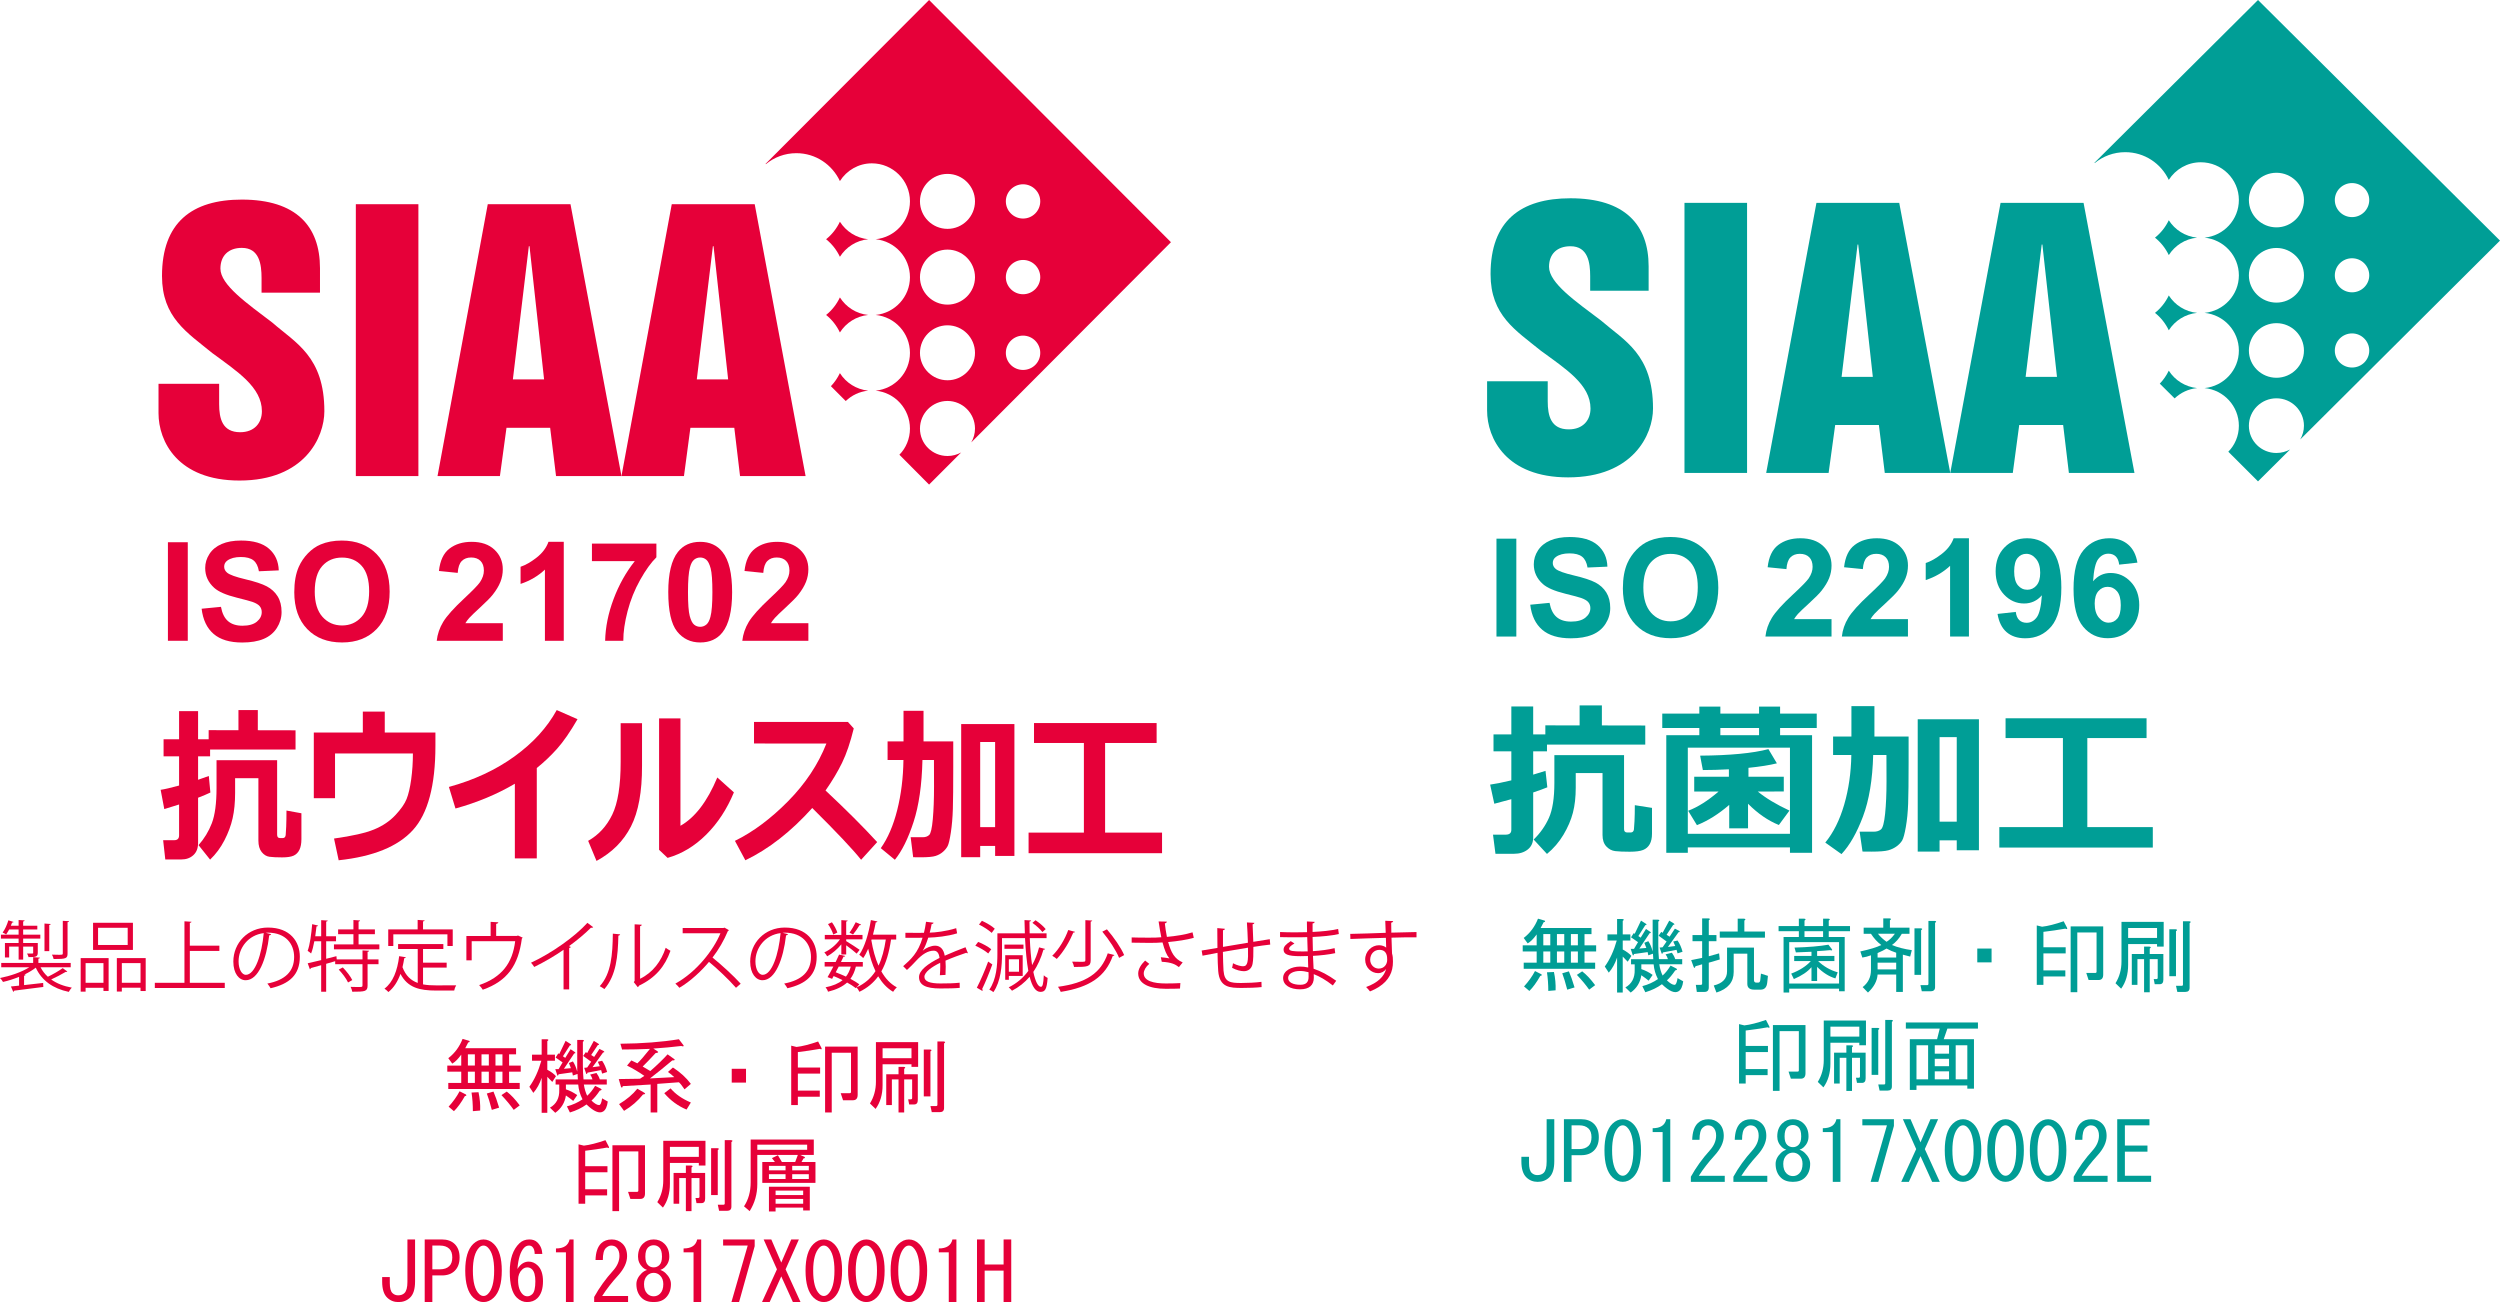 <?xml version="1.0" encoding="UTF-8"?>
<svg xmlns="http://www.w3.org/2000/svg" width="288" height="150" viewBox="0 0 288 150">
  <g id="a" data-name="レイヤー 1"/>
  <g id="b" data-name="レイヤー 2">
    <g id="c" data-name="レイヤー 2">
      <g>
        <g>
          <g>
            <g>
              <path d="M172.393,73.331v-11.277h2.288v11.277h-2.288Z" style="fill: #009e96;"/>
              <path d="M176.282,69.663l2.226-.215c.135,.743,.407,1.29,.816,1.638s.962,.523,1.659,.523c.736,0,1.291-.155,1.665-.465,.375-.31,.561-.673,.561-1.089,0-.266-.079-.494-.236-.681s-.432-.35-.824-.489c-.267-.092-.878-.256-1.832-.492-1.227-.303-2.088-.674-2.582-1.115-.695-.62-1.043-1.377-1.043-2.269,0-.575,.163-1.111,.49-1.611,.328-.501,.799-.881,1.415-1.143,.616-.261,1.359-.391,2.231-.391,1.422,0,2.492,.31,3.212,.93,.719,.62,1.096,1.449,1.132,2.485l-2.288,.1c-.098-.58-.308-.996-.63-1.25-.323-.254-.805-.38-1.449-.38-.665,0-1.186,.135-1.562,.407-.242,.175-.364,.409-.364,.7,0,.267,.114,.495,.34,.684,.289,.241,.989,.492,2.104,.754,1.113,.261,1.936,.532,2.47,.811,.533,.279,.95,.662,1.252,1.147,.302,.484,.453,1.083,.453,1.796,0,.646-.181,1.252-.542,1.815-.36,.565-.871,.983-1.53,1.258-.66,.274-1.482,.412-2.466,.412-1.433,0-2.533-.33-3.301-.99-.768-.658-1.227-1.618-1.377-2.88Z" style="fill: #009e96;"/>
              <path d="M186.957,67.762c0-1.15,.173-2.113,.518-2.892,.257-.575,.61-1.09,1.055-1.547s.934-.795,1.464-1.015c.706-.297,1.521-.446,2.444-.446,1.67,0,3.005,.514,4.007,1.546,1.003,1.031,1.504,2.464,1.504,4.3,0,1.82-.497,3.245-1.492,4.273-.994,1.029-2.325,1.542-3.989,1.542-1.686,0-3.025-.511-4.021-1.535-.994-1.023-1.492-2.432-1.492-4.226Zm2.357-.078c0,1.277,.297,2.245,.889,2.905,.592,.658,1.346,.988,2.257,.988s1.661-.327,2.246-.981,.877-1.634,.877-2.943c0-1.292-.284-2.256-.853-2.892-.57-.636-1.326-.954-2.269-.954s-1.703,.322-2.281,.965c-.576,.644-.866,1.615-.866,2.912Z" style="fill: #009e96;"/>
              <path d="M210.992,71.324v2.007h-7.615c.083-.759,.33-1.478,.742-2.157,.412-.679,1.227-1.581,2.443-2.704,.98-.908,1.579-1.524,1.802-1.846,.298-.447,.448-.887,.448-1.323,0-.482-.13-.853-.391-1.113s-.62-.388-1.078-.388c-.453,0-.814,.135-1.082,.407-.267,.272-.422,.724-.464,1.354l-2.164-.215c.129-1.19,.534-2.043,1.215-2.561,.68-.518,1.53-.778,2.55-.778,1.118,0,1.997,.3,2.637,.901,.638,.599,.958,1.346,.958,2.239,0,.507-.092,.991-.275,1.45s-.474,.939-.869,1.442c-.263,.334-.737,.812-1.422,1.439-.686,.625-1.121,1.041-1.304,1.245-.183,.206-.33,.405-.444,.601h4.314Z" style="fill: #009e96;"/>
              <path d="M219.796,71.324v2.007h-7.615c.083-.759,.33-1.478,.742-2.157,.412-.679,1.227-1.581,2.443-2.704,.98-.908,1.579-1.524,1.802-1.846,.298-.447,.448-.887,.448-1.323,0-.482-.13-.853-.391-1.113s-.62-.388-1.078-.388c-.453,0-.814,.135-1.082,.407-.267,.272-.422,.724-.464,1.354l-2.164-.215c.129-1.19,.534-2.043,1.215-2.561,.68-.518,1.53-.778,2.55-.778,1.118,0,1.997,.3,2.637,.901,.638,.599,.958,1.346,.958,2.239,0,.507-.092,.991-.275,1.45s-.474,.939-.869,1.442c-.263,.334-.737,.812-1.422,1.439-.686,.625-1.121,1.041-1.304,1.245-.183,.206-.33,.405-.444,.601h4.314Z" style="fill: #009e96;"/>
              <path d="M226.822,73.331h-2.172v-8.146c-.794,.738-1.729,1.285-2.806,1.638v-1.962c.566-.185,1.182-.534,1.848-1.05,.664-.516,1.121-1.116,1.368-1.804h1.762v11.324Z" style="fill: #009e96;"/>
              <path d="M230.116,70.723l2.103-.23c.051,.426,.186,.741,.402,.945,.216,.206,.502,.308,.857,.308,.449,0,.83-.204,1.145-.615,.314-.41,.514-1.261,.602-2.554-.547,.631-1.229,.946-2.048,.946-.892,0-1.661-.342-2.308-1.026-.647-.686-.97-1.577-.97-2.673,0-1.145,.341-2.066,1.024-2.765,.683-.7,1.552-1.051,2.608-1.051,1.149,0,2.093,.443,2.83,1.328,.737,.884,1.106,2.34,1.106,4.365,0,2.061-.385,3.548-1.153,4.461-.768,.913-1.767,1.37-2.999,1.37-.887,0-1.603-.235-2.148-.704-.547-.47-.897-1.17-1.051-2.105Zm4.916-4.724c0-.697-.161-1.238-.484-1.622-.322-.385-.694-.577-1.117-.577-.402,0-.736,.158-1.001,.473-.266,.315-.398,.832-.398,1.551,0,.727,.143,1.263,.433,1.604,.288,.341,.649,.511,1.082,.511,.417,0,.769-.164,1.055-.492,.286-.327,.429-.81,.429-1.446Z" style="fill: #009e96;"/>
              <path d="M246.232,64.816l-2.103,.23c-.051-.431-.186-.748-.402-.954-.216-.204-.497-.308-.842-.308-.459,0-.846,.206-1.164,.615-.317,.411-.516,1.265-.599,2.562,.54-.636,1.213-.954,2.017-.954,.908,0,1.684,.343,2.331,1.03,.647,.688,.97,1.574,.97,2.662,0,1.153-.34,2.08-1.02,2.777-.68,.698-1.553,1.046-2.621,1.046-1.144,0-2.084-.442-2.821-1.327s-1.106-2.335-1.106-4.351c0-2.066,.383-3.556,1.151-4.469,.768-.913,1.765-1.37,2.992-1.37,.861,0,1.573,.24,2.137,.72,.565,.48,.924,1.175,1.078,2.089Zm-4.924,4.715c0,.703,.162,1.245,.487,1.627,.324,.383,.695,.574,1.113,.574,.402,0,.737-.156,1.004-.469,.268-.313,.402-.826,.402-1.538,0-.734-.143-1.271-.433-1.612-.288-.341-.649-.512-1.082-.512-.417,0-.771,.164-1.059,.489-.288,.326-.433,.807-.433,1.442Z" style="fill: #009e96;"/>
            </g>
            <g>
              <path d="M189.534,85.78h-11.321v.772h-1.59v2.685c.675-.194,1.149-.34,1.42-.433l.209,1.893c-.392,.164-.934,.361-1.629,.593v5.172c0,.603-.208,1.07-.625,1.398-.417,.33-.944,.495-1.581,.495h-2.14l-.283-2.204h1.467c.429,0,.644-.185,.644-.555v-3.532c-.777,.219-1.43,.395-1.96,.527l-.482-2.204c.537-.069,1.351-.231,2.443-.49v-3.344h-2.054v-1.949h2.054v-3.221h2.517v3.221h1.401v-1.045l3.948,.009v-2.308h2.565v2.308l4.998,.01v2.204Zm.775,10.277c0,.484-.087,.88-.26,1.191s-.428,.534-.762,.668c-.335,.135-.848,.203-1.543,.203-.719,0-1.276-.023-1.671-.071-.393-.047-.736-.228-1.027-.542s-.435-.75-.435-1.308v-7.141h-3.086v1.696c0,1.079-.109,2.039-.327,2.877s-.581,1.682-1.088,2.534c-.508,.85-1.142,1.586-1.898,2.209l-1.534-1.658c.758-.735,1.344-1.569,1.761-2.501,.417-.933,.625-2.278,.625-4.037v-3.184h8.027v8.525c0,.257,.124,.385,.37,.385h.387c.108,0,.193-.028,.256-.085,.063-.055,.104-.14,.124-.254,.019-.113,.041-.433,.066-.961,.026-.527,.038-1.142,.038-1.846l1.978,.311v2.986Z" style="fill: #009e96;"/>
              <path d="M206.203,97.62h-11.767v.622h-2.48v-13.544h3.806v-.83h-4.269v-1.658h4.269v-.81h2.423v.81h4.459v-.81h2.423v.81h4.222v1.658h-4.222v.83h3.683v13.544h-2.546v-.622Zm-11.767-1.563h11.767v-9.928h-11.767v9.928Zm4.771-3.335c-1.218,1.056-2.459,1.834-3.72,2.336l-1.013-1.658c1.111-.42,2.278-1.158,3.503-2.213h-2.803v-1.705h3.995v-.858c-1.041,.057-2.041,.085-3,.085l-.313-1.658c3.433-.025,6.055-.276,7.867-.753l.975,1.638c-.834,.208-1.924,.38-3.275,.518v1.028h4.07v1.695l-2.992,.01c.903,.747,2.117,1.478,3.645,2.194l-1.221,1.658c-1.244-.502-2.427-1.318-3.551-2.449v2.836h-2.167v-2.704Zm-1.023-8.024h4.459v-.83h-4.459v.83Z" style="fill: #009e96;"/>
              <path d="M215.791,86.976c-.075,2.844-.469,5.208-1.179,7.093-.71,1.884-1.535,3.325-2.475,4.324l-1.865-1.328c.934-1.137,1.66-2.592,2.177-4.367,.517-1.773,.792-3.681,.824-5.722h-2.101v-2.129h2.111v-3.504h2.65v3.504h3.938v2.996c0,2.166-.019,3.743-.053,4.728-.035,.986-.122,1.882-.265,2.689-.142,.807-.283,1.328-.425,1.564-.142,.235-.35,.457-.625,.663s-.599,.363-.971,.466c-.372,.103-1.022,.155-1.95,.155-.296,0-.637-.002-1.022-.009l-.331-2.289h1.628c.335,0,.61-.085,.824-.255,.215-.17,.376-.775,.484-1.818,.106-1.042,.161-2.283,.161-3.72l-.01-3.042h-1.524Zm9.626,9.834h-1.978v1.291h-2.518v-15.241h7.052v15.09h-2.556v-1.14Zm-1.978-2.157h1.978v-9.739h-1.978v9.739Z" style="fill: #009e96;"/>
              <path d="M248.003,97.639h-17.682v-2.356h7.327v-10.258h-6.607v-2.279h16.242v2.279h-6.824v10.258h7.544v2.356Z" style="fill: #009e96;"/>
            </g>
            <g>
              <path d="M249.844,34.035c-.373,.789-.923,1.477-1.589,2.008,.666,.529,1.216,1.216,1.589,2.005,.704-1.106,1.893-1.871,3.264-2.005-1.372-.134-2.56-.901-3.264-2.008Z" style="fill: #009e96;"/>
              <path d="M253.108,44.708c-1.372-.14-2.56-.904-3.264-2.008-.265,.552-.617,1.061-1.036,1.496l1.708,1.699c.691-.658,1.59-1.091,2.592-1.187Z" style="fill: #009e96;"/>
              <path d="M249.844,25.372c-.373,.789-.923,1.474-1.589,2.006,.666,.534,1.216,1.22,1.589,2.009,.704-1.103,1.893-1.877,3.264-2.009-1.372-.132-2.56-.901-3.264-2.006Z" style="fill: #009e96;"/>
              <path d="M262.248,37.228c1.743,0,3.168,1.413,3.168,3.159,0,1.72-1.425,3.132-3.168,3.132-1.753,0-3.176-1.411-3.176-3.132,0-1.746,1.423-3.159,3.176-3.159Zm0-8.663c1.743,0,3.168,1.416,3.168,3.159,0,1.721-1.425,3.138-3.168,3.138-1.753,0-3.176-1.417-3.176-3.138,0-1.743,1.423-3.159,3.176-3.159Zm0-8.663c1.743,0,3.168,1.415,3.168,3.135,0,1.744-1.425,3.155-3.168,3.155-1.753,0-3.176-1.411-3.176-3.155,0-1.72,1.423-3.135,3.176-3.135Zm8.706,18.507c1.095,0,1.984,.891,1.984,1.978s-.889,1.951-1.984,1.951-1.983-.859-1.983-1.951,.888-1.978,1.983-1.978Zm0-8.658c1.095,0,1.984,.882,1.984,1.973,0,1.069-.889,1.951-1.984,1.951s-1.983-.882-1.983-1.951c0-1.091,.888-1.973,1.983-1.973Zm0-8.661c1.095,0,1.984,.882,1.984,1.947,0,1.09-.889,1.974-1.984,1.974s-1.983-.884-1.983-1.974c0-1.064,.888-1.947,1.983-1.947Zm-8.706,31.095c-1.753,0-3.176-1.387-3.176-3.135s1.423-3.165,3.176-3.165c1.743,0,3.168,1.417,3.168,3.165,0,.574-.164,1.115-.433,1.581l23.017-22.913L260.122,0l-18.843,18.751c.013,.014,.022,.022,.033,.035,.958-.786,2.175-1.256,3.514-1.256,2.229,0,4.131,1.311,5.017,3.192,.776-1.216,2.14-2.029,3.684-2.029,2.425,0,4.391,1.952,4.391,4.343,0,2.266-1.735,4.126-3.956,4.342,2.221,.222,3.956,2.079,3.956,4.345,0,2.241-1.735,4.101-3.956,4.32,2.221,.218,3.956,2.075,3.956,4.343,0,2.247-1.735,4.101-3.956,4.322,2.221,.21,3.956,2.077,3.956,4.341,0,1.167-.468,2.234-1.217,2.989l3.42,3.417,3.697-3.676c-.466,.249-.992,.404-1.571,.404Z" style="fill: #009e96;"/>
              <g>
                <path d="M178.298,43.918v2.318c0,1.674,.374,3.227,2.423,3.227,1.635,0,2.505-1.051,2.505-2.404,0-2.755-2.855-4.556-5.712-6.649-2.906-2.363-5.802-4.072-5.802-8.826,0-6.125,3.447-8.743,9.205-8.743,6.264,0,9.005,3.047,9.005,7.85v2.798h-6.734v-1.666c0-1.557-.243-3.456-2.271-3.456-1.54,0-2.47,.896-2.47,2.371,0,1.863,3.056,3.972,5.986,6.183,2.675,2.326,5.994,3.874,5.994,10.139,0,2.992-2.277,7.934-9.783,7.934-7.132,0-9.331-4.486-9.331-7.705v-3.37h6.985Z" style="fill: #009e96;"/>
                <rect x="194.052" y="23.369" width="7.21" height="31.113" style="fill: #009e96;"/>
                <path d="M212.152,43.417h3.597l-1.681-15.245h-.075l-1.841,15.245Zm-2.896-20.048h9.535l5.877,31.113h-7.542l-.678-5.525h-5.034l-.758,5.525h-7.191l5.79-31.113Z" style="fill: #009e96;"/>
                <path d="M233.352,43.417h3.612l-1.682-15.245h-.076l-1.854,15.245Zm-2.886-20.048h9.56l5.864,31.113h-7.554l-.661-5.525h-5.06l-.741,5.525h-7.204l5.797-31.113Z" style="fill: #009e96;"/>
              </g>
            </g>
          </g>
          <g>
            <path d="M177.483,106.906h5.857v.703h-.804v1.295h1.34v.703h-1.34v1.296h1.225v.703h-8.23v-.703h1.493v-1.296h-1.607v-.703h1.607v-1.258c-.357,.493-.702,.839-1.033,1.035l-.46-.628c.74-.568,1.288-1.308,1.646-2.221l.766,.222c.102,.099,.063,.161-.115,.185l-.345,.666Zm.077,5.328c.102,.099,.063,.161-.115,.185-.435,.764-.855,1.344-1.263,1.738l-.613-.518c.536-.592,.957-1.184,1.264-1.775l.728,.37Zm.229-3.331h.804v-1.295h-.804v1.295Zm0,.703v1.296h.804v-1.296h-.804Zm1.225,2.368c.153,.715,.217,1.419,.191,2.109l-.842,.073c0-.763-.052-1.48-.153-2.145l.804-.037Zm.345-4.366v1.295h.843v-1.295h-.843Zm0,1.998v1.296h.843v-1.296h-.843Zm1.186,4.403c-.204-.789-.395-1.418-.574-1.887l.766-.222c.204,.469,.422,1.086,.651,1.851l-.843,.258Zm.422-6.401v1.295h.804v-1.295h-.804Zm0,3.293h.804v-1.296h-.804v1.296Zm2.104,3.107c-.383-.542-.854-1.11-1.416-1.702l.612-.407c.484,.37,.982,.901,1.493,1.591l-.689,.518Z" style="fill: #009d95;"/>
            <path d="M187.513,110.79c-.281-.296-.473-.493-.574-.592v4.145h-.651v-4.033c-.229,.691-.549,1.27-.957,1.739l-.459-.704c.587-.813,1.046-1.813,1.378-2.997h-1.072v-.703h1.11v-1.776h.612c.204,.025,.217,.099,.039,.222v1.554h.88v.703h-.88v1.036c.459,.247,.79,.493,.995,.74l-.421,.666Zm3.521-1.96c0,.591,.025,1.147,.076,1.665h1.034c-.052-.198-.141-.383-.269-.555l.728-.185c.179,.247,.307,.493,.383,.74h.804v.592h-2.641c.076,.493,.203,.925,.383,1.295,.331-.297,.637-.678,.918-1.147l.651,.333c.152,.099,.114,.173-.115,.222-.332,.493-.65,.876-.957,1.147,.357,.345,.65,.518,.881,.518,.152,0,.268-.258,.344-.777l.651,.37c-.077,.592-.256,.975-.536,1.147-.435,.271-1.072,0-1.914-.813-.536,.393-1.174,.703-1.914,.925l-.345-.704c.664-.172,1.264-.443,1.8-.813-.281-.542-.447-1.11-.498-1.702h-1.416v.555c.459,.148,.893,.37,1.302,.666l-.46,.666c-.204-.172-.485-.383-.842-.629-.128,.839-.536,1.504-1.226,1.999l-.612-.592c.74-.42,1.097-1.098,1.072-2.036v-.628h-.421v-.592h2.564c-.025-.247-.038-.456-.038-.629l-.536,.185-.076-.37-1.57,.222c-.051,.173-.102,.209-.152,.111l-.23-.703h.383l.46-.777-.804-.555,.306-.481,.115,.073,.728-1.517,.574,.37c.102,.099,.076,.148-.077,.148l-.804,1.259,.268,.185,.613-.999,.497,.333c.102,.099,.077,.149-.076,.149l-1.186,1.775,.804-.073-.229-.592,.459-.185c.204,.296,.369,.691,.498,1.183v-3.662h.612c.204,.024,.216,.099,.038,.222v2.664Zm2.105,.591l-1.569,.297c-.052,.173-.103,.209-.153,.111l-.229-.666,.345-.037,.459-.666-.919-.666,.307-.444,.153,.112,.765-1.406,.536,.333c.102,.099,.077,.149-.076,.149l-.766,1.147,.345,.221,.612-.925,.497,.259c.103,.099,.077,.148-.076,.148l-1.225,1.702,.842-.111-.229-.518,.497-.112c.255,.37,.446,.802,.574,1.295l-.574,.185-.114-.407Z" style="fill: #009d95;"/>
            <path d="M195.321,111.309c-.076,.247-.153,.258-.229,.036l-.268-.74,1.263-.258v-1.924h-1.11v-.704h1.11v-1.923h.728c.204,.024,.217,.099,.038,.221v1.702h.881v.704h-.881v1.739l1.186-.334,.077,.704-1.264,.37v2.849c0,.345-.166,.518-.497,.518h-.881l-.115-.814h.574c.103,0,.153-.049,.153-.148v-2.22l-.766,.222Zm6.737-2.146v3.737c0,.198,.09,.297,.269,.297h.229c.127,0,.204-.099,.229-.297l.076-.74,.805,.259-.077,.74c-.051,.567-.306,.85-.766,.85h-.728c-.535,0-.804-.222-.804-.666v-3.478h-1.569v2.109c0,1.16-.664,1.949-1.99,2.368l-.307-.814c1.02-.247,1.531-.79,1.531-1.629v-2.737h3.1Zm-1.875-1.85v-1.481h.727c.204,.025,.217,.099,.039,.222v1.259h2.373v.703h-5.206v-.703h2.067Z" style="fill: #009d95;"/>
            <path d="M210.672,107.941h1.838v6.253h-.651v-.296h-5.742v.444h-.65v-6.402h1.761v-.666h-2.335v-.592h2.335v-.851h.612c.204,.025,.217,.099,.039,.222v.629h2.143v-.851h.612c.204,.025,.217,.099,.038,.222v.629h2.45v.592h-2.45v.666Zm-4.556,.592v4.773h5.742v-4.773h-5.742Zm.613,.629c1.633-.049,2.934-.161,3.904-.333l.345,.443c.153,.198,.102,.259-.153,.185-.485,.05-.982,.087-1.493,.112v.555h1.99v.592h-1.875c.638,.617,1.391,1.048,2.258,1.295l-.268,.703c-.74-.222-1.442-.666-2.105-1.332v1.629h-.65v-1.591c-.435,.518-1.11,.975-2.029,1.369l-.306-.629c.969-.37,1.723-.85,2.258-1.443h-1.914v-.592h1.991v-.482l-1.8,.074-.152-.555Zm1.148-1.221h2.143v-.666h-2.143v.666Z" style="fill: #009d95;"/>
            <path d="M217.715,106.868h2.259v.703h-.881c-.332,.568-.715,.999-1.148,1.295,.663,.272,1.429,.469,2.297,.592l-.191,.74c-.383-.098-.664-.172-.842-.221v4.292h-.766v-1.999h-2.144c-.051,.741-.421,1.431-1.109,2.073l-.613-.629c.638-.493,.957-1.147,.957-1.961v-1.702c-.332,.124-.663,.21-.995,.259l-.229-.704c1.123-.246,1.927-.492,2.412-.74-.46-.345-.855-.777-1.187-1.295h-.842v-.703h2.259v-1.073h.728c.203,.024,.216,.099,.038,.221v.851Zm-1.417,3.441h2.144v-.555c-.383-.123-.754-.284-1.11-.482-.229,.148-.574,.321-1.034,.519v.518Zm0,1.369h2.144v-.777h-2.144v.777Zm1.991-4.108h-1.952c.28,.345,.612,.654,.995,.925,.331-.197,.65-.505,.957-.925Zm3.023,4.736h-.765v-5.364h.727c.204,.024,.217,.099,.038,.221v5.143Zm.843,1.036v-7.252h.728c.204,.024,.216,.099,.038,.222v7.4c0,.32-.166,.481-.498,.481h-1.033l-.153-.703h.766c.102,0,.153-.049,.153-.148Z" style="fill: #009d95;"/>
            <path d="M229.429,109.273v1.591h-1.646v-1.591h1.646Z" style="fill: #009d95;"/>
            <path d="M238.118,106.868c.076,.173,.013,.209-.191,.111-.842,.149-1.685,.272-2.526,.37v1.776h2.564v.703h-2.564v1.961h2.526v.703h-2.526v.962h-.766v-6.845l.612,.149c.663-.074,1.493-.284,2.488-.629l.383,.74Zm1.186,.555v6.882h-.766v-7.585h3.752v5.549c0,.42-.179,.629-.536,.629h-1.148l-.268-.814h1.033c.102,0,.153-.049,.153-.148v-4.514h-2.221Z" style="fill: #009d95;"/>
            <path d="M244.396,106.202h4.861v2.849h-.766v-.296h-3.33v2.405c0,1.086-.269,1.999-.805,2.738l-.65-.629c.459-.74,.689-1.578,.689-2.516v-4.551Zm4.096,1.851v-1.147h-3.33v1.147h3.33Zm-1.493,1.85v-.851h.612c.204,.025,.217,.099,.039,.222v.629h1.569v2.96c0,.346-.141,.519-.421,.519h-.574l-.115-.592h.307c.102,0,.152-.05,.152-.149v-2.145h-.918v3.811h-.651v-3.811h-.766v2.96h-.65v-3.552h1.416Zm3.637-2.849c.204,.024,.217,.099,.038,.222v5.179h-.766v-5.401h.728Zm.842,6.364v-7.288h.728c.204,.024,.217,.099,.038,.222v7.436c0,.321-.166,.482-.497,.482h-.919l-.153-.703h.651c.102,0,.152-.05,.152-.149Z" style="fill: #009d95;"/>
            <path d="M203.82,118.235c.076,.173,.013,.209-.191,.111-.842,.149-1.685,.272-2.526,.37v1.776h2.564v.703h-2.564v1.961h2.526v.703h-2.526v.962h-.766v-6.845l.612,.149c.663-.074,1.493-.284,2.488-.629l.383,.74Zm1.186,.555v6.882h-.766v-7.585h3.752v5.549c0,.42-.179,.629-.536,.629h-1.148l-.268-.814h1.033c.102,0,.153-.049,.153-.148v-4.514h-2.221Z" style="fill: #009d95;"/>
            <path d="M210.098,117.569h4.861v2.849h-.766v-.296h-3.33v2.405c0,1.086-.269,1.999-.805,2.738l-.65-.629c.459-.74,.689-1.578,.689-2.516v-4.551Zm4.096,1.851v-1.147h-3.33v1.147h3.33Zm-1.493,1.85v-.851h.612c.204,.025,.217,.099,.039,.222v.629h1.569v2.96c0,.346-.141,.519-.421,.519h-.574l-.115-.592h.307c.102,0,.152-.05,.152-.149v-2.145h-.918v3.811h-.651v-3.811h-.766v2.96h-.65v-3.552h1.416Zm3.637-2.849c.204,.024,.217,.099,.038,.222v5.179h-.766v-5.401h.728Zm.842,6.364v-7.288h.728c.204,.024,.217,.099,.038,.222v7.436c0,.321-.166,.482-.497,.482h-.919l-.153-.703h.651c.102,0,.152-.05,.152-.149Z" style="fill: #009d95;"/>
            <path d="M227.401,125.413h-.766v-.37h-5.857v.518h-.766v-5.846h3.14l.306-1.22h-3.904v-.704h8.306v.704h-3.521l-.421,1.22h3.483v5.698Zm-5.283-1.073v-3.923h-1.34v3.923h1.34Zm2.412-3.923h-1.646v.962h1.646v-.962Zm0,2.406v-.851h-1.646v.851h1.646Zm0,1.517v-.925h-1.646v.925h1.646Zm2.105-3.923h-1.34v3.923h1.34v-3.923Z" style="fill: #009d95;"/>
            <path d="M179.053,133.782c0,.863-.191,1.48-.574,1.85-.358,.345-.805,.518-1.34,.518-.512,0-.945-.172-1.302-.518-.383-.37-.574-.987-.574-1.85v-.518h.88v.703c0,.568,.103,.949,.307,1.147,.178,.172,.395,.258,.65,.258,.307,0,.549-.086,.728-.258,.229-.222,.345-.654,.345-1.295v-4.885h.881v4.848Z" style="fill: #009d95;"/>
            <path d="M183.609,129.453c.383,.37,.574,.888,.574,1.554s-.191,1.183-.574,1.553c-.358,.346-.843,.519-1.455,.519h-1.11v3.07h-.88v-7.215h1.99c.612,0,1.097,.173,1.455,.519Zm-2.565,.185v2.737h.881c.459,0,.816-.123,1.072-.37,.229-.222,.344-.555,.344-.998s-.114-.777-.344-.999c-.256-.247-.613-.37-1.072-.37h-.881Z" style="fill: #009d95;"/>
            <path d="M185.752,129.453c.357-.345,.753-.519,1.187-.519s.828,.173,1.186,.519c.612,.592,.919,1.616,.919,3.071,0,1.48-.307,2.515-.919,3.107-.358,.345-.753,.518-1.186,.518s-.83-.172-1.187-.518c-.612-.592-.918-1.628-.918-3.107,0-1.455,.306-2.479,.918-3.071Zm1.685,.407c-.153-.149-.319-.222-.497-.222-.18,0-.345,.073-.498,.222-.485,.493-.728,1.381-.728,2.664,0,1.331,.242,2.232,.728,2.7,.153,.148,.318,.222,.498,.222,.178,0,.344-.074,.497-.222,.484-.468,.728-1.369,.728-2.7,0-1.308-.243-2.195-.728-2.664Z" style="fill: #009d95;"/>
            <path d="M191.534,136.149v-5.734h-1.148v-.444c.893,0,1.416-.345,1.569-1.036h.46v7.215h-.881Z" style="fill: #009d95;"/>
            <path d="M198.692,135.447v.703h-3.905v-.591c.587-1.061,1.314-2.073,2.183-3.034,.484-.543,.728-1.111,.728-1.703,0-.419-.115-.74-.345-.961-.153-.149-.358-.222-.612-.222-.205,0-.409,.099-.613,.296-.229,.222-.344,.679-.344,1.369h-.843c.025-.888,.242-1.529,.651-1.924,.306-.296,.714-.444,1.225-.444,.484,0,.893,.161,1.225,.482,.357,.345,.536,.827,.536,1.443,0,.716-.345,1.456-1.033,2.221-.741,.813-1.353,1.603-1.838,2.367h2.986Z" style="fill: #009d95;"/>
            <path d="M203.593,135.447v.703h-3.905v-.591c.587-1.061,1.314-2.073,2.183-3.034,.484-.543,.728-1.111,.728-1.703,0-.419-.115-.74-.345-.961-.153-.149-.358-.222-.612-.222-.205,0-.409,.099-.613,.296-.229,.222-.344,.679-.344,1.369h-.843c.025-.888,.242-1.529,.651-1.924,.306-.296,.714-.444,1.225-.444,.484,0,.893,.161,1.225,.482,.357,.345,.536,.827,.536,1.443,0,.716-.345,1.456-1.033,2.221-.741,.813-1.353,1.603-1.838,2.367h2.986Z" style="fill: #009d95;"/>
            <path d="M207.919,132.82c.407,.394,.612,.814,.612,1.258,0,.666-.205,1.197-.612,1.591-.332,.321-.792,.481-1.378,.481s-1.047-.16-1.379-.481c-.408-.394-.612-.925-.612-1.591,0-.443,.204-.863,.612-1.258,.179-.172,.383-.296,.613-.37-.205-.074-.371-.172-.498-.297-.357-.345-.536-.752-.536-1.22v-.037c0-.617,.191-1.11,.574-1.48,.332-.32,.74-.482,1.226-.482s.893,.161,1.225,.482c.383,.37,.574,.863,.574,1.48v.037c0,.469-.179,.876-.536,1.22-.128,.124-.294,.222-.497,.297,.229,.074,.434,.198,.612,.37Zm-2.105,.259c-.256,.247-.383,.579-.383,.998,0,.494,.127,.864,.383,1.11,.204,.198,.446,.297,.728,.297s.522-.099,.727-.297c.255-.246,.383-.616,.383-1.11,0-.419-.128-.752-.383-.998-.204-.198-.446-.297-.727-.297s-.523,.099-.728,.297Zm.076-3.219c-.204,.198-.306,.542-.306,1.035v.037c0,.444,.102,.764,.306,.962,.179,.172,.395,.258,.651,.258,.254,0,.472-.086,.65-.258,.204-.198,.307-.518,.307-.962v-.037c0-.493-.103-.838-.307-1.035-.179-.172-.396-.259-.65-.259-.256,0-.473,.087-.651,.259Z" style="fill: #009d95;"/>
            <path d="M211.135,136.149v-5.734h-1.148v-.444c.893,0,1.416-.345,1.569-1.036h.46v7.215h-.881Z" style="fill: #009d95;"/>
            <path d="M215.499,136.149l1.876-6.511h-2.833v-.704h3.637v.777l-1.799,6.438h-.881Z" style="fill: #009d95;"/>
            <path d="M221.739,132.375l1.723,3.774h-.88l-1.34-2.96-1.34,2.96h-.881l1.723-3.774-1.531-3.441h.881l1.148,2.664,1.148-2.664h.88l-1.531,3.441Z" style="fill: #009d95;"/>
            <path d="M224.954,129.453c.357-.345,.753-.519,1.187-.519s.828,.173,1.186,.519c.612,.592,.919,1.616,.919,3.071,0,1.48-.307,2.515-.919,3.107-.358,.345-.753,.518-1.186,.518s-.83-.172-1.187-.518c-.612-.592-.918-1.628-.918-3.107,0-1.455,.306-2.479,.918-3.071Zm1.685,.407c-.153-.149-.319-.222-.497-.222-.18,0-.345,.073-.498,.222-.485,.493-.728,1.381-.728,2.664,0,1.331,.242,2.232,.728,2.7,.153,.148,.318,.222,.498,.222,.178,0,.344-.074,.497-.222,.484-.468,.728-1.369,.728-2.7,0-1.308-.243-2.195-.728-2.664Z" style="fill: #009d95;"/>
            <path d="M229.855,129.453c.357-.345,.753-.519,1.187-.519s.828,.173,1.186,.519c.612,.592,.919,1.616,.919,3.071,0,1.48-.307,2.515-.919,3.107-.358,.345-.753,.518-1.186,.518s-.83-.172-1.187-.518c-.612-.592-.918-1.628-.918-3.107,0-1.455,.306-2.479,.918-3.071Zm1.685,.407c-.153-.149-.319-.222-.497-.222-.18,0-.345,.073-.498,.222-.485,.493-.728,1.381-.728,2.664,0,1.331,.242,2.232,.728,2.7,.153,.148,.318,.222,.498,.222,.178,0,.344-.074,.497-.222,.484-.468,.728-1.369,.728-2.7,0-1.308-.243-2.195-.728-2.664Z" style="fill: #009d95;"/>
            <path d="M234.755,129.453c.357-.345,.753-.519,1.187-.519s.828,.173,1.186,.519c.612,.592,.919,1.616,.919,3.071,0,1.48-.307,2.515-.919,3.107-.358,.345-.753,.518-1.186,.518s-.83-.172-1.187-.518c-.612-.592-.918-1.628-.918-3.107,0-1.455,.306-2.479,.918-3.071Zm1.685,.407c-.153-.149-.319-.222-.497-.222-.18,0-.345,.073-.498,.222-.485,.493-.728,1.381-.728,2.664,0,1.331,.242,2.232,.728,2.7,.153,.148,.318,.222,.498,.222,.178,0,.344-.074,.497-.222,.484-.468,.728-1.369,.728-2.7,0-1.308-.243-2.195-.728-2.664Z" style="fill: #009d95;"/>
            <path d="M242.795,135.447v.703h-3.905v-.591c.587-1.061,1.314-2.073,2.183-3.034,.484-.543,.728-1.111,.728-1.703,0-.419-.115-.74-.345-.961-.153-.149-.358-.222-.612-.222-.205,0-.409,.099-.613,.296-.229,.222-.344,.679-.344,1.369h-.843c.025-.888,.242-1.529,.651-1.924,.306-.296,.714-.444,1.225-.444,.484,0,.893,.161,1.225,.482,.357,.345,.536,.827,.536,1.443,0,.716-.345,1.456-1.033,2.221-.741,.813-1.353,1.603-1.838,2.367h2.986Z" style="fill: #009d95;"/>
            <path d="M244.786,131.968h2.602v.704h-2.602v2.775h3.023v.703h-3.904v-7.215h3.713v.704h-2.832v2.33Z" style="fill: #009d95;"/>
          </g>
        </g>
        <g>
          <g>
            <g>
              <path d="M19.344,73.818v-11.352h2.287v11.352h-2.287Z" style="fill: #e60039;"/>
              <path d="M23.231,70.125l2.225-.217c.134,.748,.406,1.298,.815,1.649,.409,.351,.962,.527,1.657,.527,.737,0,1.291-.156,1.665-.469,.374-.312,.56-.677,.56-1.096,0-.268-.078-.497-.236-.685s-.431-.352-.823-.492c-.268-.093-.878-.258-1.831-.496-1.226-.304-2.086-.679-2.581-1.123-.695-.625-1.043-1.387-1.043-2.285,0-.578,.164-1.119,.491-1.622,.327-.503,.798-.886,1.414-1.15,.615-.264,1.358-.395,2.229-.395,1.422,0,2.492,.313,3.21,.937,.719,.625,1.096,1.458,1.132,2.501l-2.287,.101c-.098-.583-.308-1.003-.63-1.258-.322-.255-.805-.384-1.449-.384-.664,0-1.185,.137-1.561,.411-.242,.175-.363,.41-.363,.704,0,.269,.113,.498,.34,.69,.288,.243,.989,.496,2.102,.759,1.113,.263,1.936,.536,2.468,.817,.533,.282,.95,.666,1.252,1.154,.301,.488,.452,1.09,.452,1.808,0,.651-.181,1.26-.541,1.828-.36,.568-.871,.99-1.53,1.266-.659,.276-1.481,.414-2.465,.414-1.432,0-2.532-.332-3.299-.995-.767-.663-1.226-1.63-1.375-2.9Z" style="fill: #e60039;"/>
              <path d="M33.901,68.212c0-1.156,.173-2.127,.518-2.912,.257-.578,.609-1.097,1.055-1.557,.445-.459,.933-.8,1.464-1.022,.706-.299,1.519-.449,2.441-.449,1.669,0,3.004,.519,4.006,1.557,1.002,1.038,1.503,2.481,1.503,4.329,0,1.833-.497,3.266-1.491,4.301-.994,1.035-2.323,1.553-3.987,1.553-1.684,0-3.024-.515-4.018-1.545-.994-1.03-1.491-2.448-1.491-4.255Zm2.357-.077c0,1.286,.296,2.26,.889,2.923,.592,.663,1.344,.995,2.256,.995s1.66-.329,2.245-.987c.585-.658,.877-1.645,.877-2.962,0-1.301-.285-2.271-.854-2.911-.569-.64-1.325-.961-2.268-.961s-1.702,.324-2.279,.972c-.577,.648-.865,1.625-.865,2.931Z" style="fill: #e60039;"/>
              <path d="M57.923,71.797v2.021h-7.611c.082-.764,.33-1.488,.742-2.172,.412-.684,1.226-1.591,2.441-2.722,.978-.914,1.579-1.534,1.8-1.859,.298-.449,.448-.893,.448-1.332,0-.485-.13-.858-.39-1.119-.26-.26-.619-.391-1.078-.391-.453,0-.814,.137-1.082,.41-.268,.274-.422,.728-.464,1.363l-2.164-.217c.129-1.198,.533-2.057,1.213-2.578,.68-.521,1.53-.782,2.55-.782,1.118,0,1.996,.302,2.635,.906,.639,.604,.958,1.355,.958,2.253,0,.511-.092,.998-.275,1.46-.183,.462-.473,.946-.869,1.452-.263,.336-.737,.818-1.422,1.448-.685,.63-1.119,1.048-1.302,1.254-.183,.207-.331,.408-.444,.604h4.311Z" style="fill: #e60039;"/>
              <path d="M64.946,73.818h-2.171v-8.2c-.793,.743-1.728,1.293-2.805,1.649v-1.975c.567-.186,1.182-.538,1.847-1.057,.664-.518,1.12-1.124,1.368-1.816h1.761v11.399Z" style="fill: #e60039;"/>
              <path d="M68.191,64.642v-2.022h7.425v1.58c-.613,.604-1.236,1.471-1.87,2.602-.634,1.131-1.116,2.332-1.449,3.605-.332,1.272-.496,2.41-.491,3.411h-2.094c.036-1.569,.359-3.169,.97-4.801,.61-1.631,1.425-3.09,2.445-4.375h-4.937Z" style="fill: #e60039;"/>
              <path d="M80.662,62.42c1.097,0,1.955,.392,2.573,1.177,.737,.929,1.105,2.47,1.105,4.623s-.371,3.691-1.113,4.631c-.613,.774-1.468,1.161-2.565,1.161s-1.991-.424-2.666-1.274c-.675-.849-1.012-2.363-1.012-4.541,0-2.137,.371-3.676,1.113-4.615,.613-.774,1.468-1.162,2.565-1.162Zm0,1.805c-.263,0-.497,.084-.703,.251s-.366,.468-.479,.902c-.15,.563-.224,1.51-.224,2.842s.067,2.247,.201,2.745c.134,.498,.303,.83,.506,.995,.203,.166,.437,.248,.699,.248s.497-.084,.703-.251,.366-.469,.479-.903c.149-.558,.224-1.502,.224-2.834s-.067-2.247-.201-2.745c-.134-.498-.303-.831-.506-.999s-.436-.251-.699-.251Z" style="fill: #e60039;"/>
              <path d="M93.125,71.797v2.021h-7.611c.082-.764,.33-1.488,.742-2.172,.412-.684,1.226-1.591,2.441-2.722,.978-.914,1.579-1.534,1.8-1.859,.298-.449,.448-.893,.448-1.332,0-.485-.13-.858-.39-1.119-.26-.26-.619-.391-1.078-.391-.453,0-.814,.137-1.082,.41-.268,.274-.422,.728-.464,1.363l-2.164-.217c.129-1.198,.533-2.057,1.213-2.578,.68-.521,1.53-.782,2.55-.782,1.118,0,1.996,.302,2.635,.906,.639,.604,.958,1.355,.958,2.253,0,.511-.092,.998-.275,1.46-.183,.462-.473,.946-.869,1.452-.263,.336-.737,.818-1.422,1.448-.685,.63-1.119,1.048-1.302,1.254-.183,.207-.331,.408-.444,.604h4.311Z" style="fill: #e60039;"/>
            </g>
            <g>
              <path d="M34.047,86.35h-9.844v.778h-1.383v2.702c.587-.196,.999-.341,1.235-.436l.181,1.906c-.34,.164-.812,.364-1.416,.598v5.205c0,.607-.181,1.077-.543,1.408-.362,.332-.821,.498-1.375,.498h-1.86l-.247-2.219h1.276c.373,0,.56-.186,.56-.559v-3.556c-.675,.221-1.243,.398-1.704,.531l-.42-2.219c.466-.069,1.174-.234,2.124-.493v-3.366h-1.786v-1.963h1.786v-3.242h2.189v3.242h1.218v-1.053l3.432,.01v-2.323h2.231v2.323l4.346,.009v2.218Zm.675,10.345c0,.487-.076,.886-.226,1.199-.151,.313-.372,.537-.663,.673s-.738,.204-1.341,.204c-.626,0-1.11-.024-1.453-.071s-.641-.229-.893-.545c-.252-.316-.379-.755-.379-1.318v-7.187h-2.683v1.707c0,1.087-.095,2.053-.284,2.896-.189,.844-.505,1.694-.947,2.551-.442,.856-.992,1.597-1.65,2.223l-1.333-1.669c.658-.739,1.169-1.578,1.531-2.517s.543-2.293,.543-4.063v-3.205h6.98v8.581c0,.26,.107,.389,.321,.389h.337c.093,0,.167-.028,.222-.085s.091-.142,.107-.256c.016-.114,.036-.437,.058-.967,.022-.531,.033-1.151,.033-1.859l1.721,.313v3.006Z" style="fill: #e60039;"/>
              <path d="M50.16,85.914c0,4.57-.863,7.805-2.589,9.705-1.726,1.899-4.578,3.061-8.556,3.484l-.535-2.503c2.085-.291,3.62-.638,4.605-1.043,.985-.404,1.801-.951,2.449-1.64,.648-.689,1.083-1.312,1.305-1.868s.399-1.313,.531-2.271c.132-.958,.197-1.952,.197-2.982h-8.972v5.158h-2.445v-7.567h5.647v-2.408h2.527v2.408h5.836v1.526Z" style="fill: #e60039;"/>
              <path d="M61.838,98.886h-2.527v-8.6c-2.047,1.207-4.327,2.159-6.84,2.854l-.757-2.484c2.897-.797,5.416-1.969,7.556-3.518,2.14-1.549,3.762-3.328,4.865-5.338l2.395,1.052c-.845,1.461-1.63,2.595-2.354,3.404-.724,.81-1.504,1.549-2.338,2.219v10.411Z" style="fill: #e60039;"/>
              <path d="M73.961,88.228c.011,2.971-.414,5.299-1.276,6.983-.862,1.685-2.184,3.007-3.967,3.968l-.963-2.314c1.202-.676,2.126-1.68,2.774-3.011,.648-1.331,.972-3.355,.972-6.073v-4.466h2.461v4.912Zm10.585,3.053c-.796,1.922-1.859,3.545-3.19,4.869-1.331,1.325-2.814,2.217-4.449,2.679l-.98-.929v-15.143h2.461v12.374c1.685-.954,3.1-2.81,4.247-5.566l1.91,1.716Z" style="fill: #e60039;"/>
              <path d="M101.052,97.008l-1.852,2.039c-.971-1.22-2.848-3.208-5.63-5.964-2.436,2.712-5.004,4.719-7.704,6.021l-1.202-2.238c2.096-1.03,4.139-2.554,6.128-4.57,1.989-2.017,3.458-4.229,4.408-6.637l-8.338-.009v-2.484h10.816l.675,.749c-.395,1.612-.844,2.932-1.346,3.959-.502,1.027-1.137,2.091-1.906,3.191,2.371,2.219,4.354,4.201,5.951,5.945Z" style="fill: #e60039;"/>
              <path d="M106.266,87.554c-.066,2.864-.407,5.244-1.025,7.14-.617,1.897-1.335,3.347-2.152,4.352l-1.622-1.337c.812-1.144,1.443-2.609,1.893-4.395,.45-1.786,.689-3.706,.716-5.761h-1.827v-2.143h1.836v-3.527h2.305v3.527h3.424v3.015c0,2.181-.015,3.768-.045,4.76-.03,.992-.107,1.895-.231,2.707-.123,.812-.247,1.337-.37,1.574s-.305,.46-.543,.668c-.239,.209-.52,.365-.844,.469s-.889,.157-1.696,.157c-.258,0-.554-.003-.889-.009l-.288-2.304h1.416c.291,0,.53-.085,.716-.256,.186-.171,.326-.781,.42-1.83,.093-1.049,.14-2.297,.14-3.745l-.008-3.063h-1.325Zm8.371,9.9h-1.72v1.299h-2.189v-15.342h6.132v15.19h-2.222v-1.147Zm-1.72-2.171h1.72v-9.804h-1.72v9.804Z" style="fill: #e60039;"/>
              <path d="M133.868,98.288h-15.375v-2.371h6.371v-10.326h-5.745v-2.295h14.124v2.295h-5.935v10.326h6.56v2.371Z" style="fill: #e60039;"/>
            </g>
            <g>
              <path d="M96.756,34.262c-.373,.794-.923,1.487-1.588,2.021,.665,.532,1.215,1.224,1.588,2.018,.704-1.113,1.892-1.883,3.263-2.018-1.371-.135-2.559-.907-3.263-2.021Z" style="fill: #e60039;"/>
              <path d="M100.019,45.005c-1.371-.141-2.559-.91-3.263-2.022-.265,.556-.617,1.068-1.035,1.506l1.707,1.711c.691-.662,1.59-1.099,2.591-1.195Z" style="fill: #e60039;"/>
              <path d="M96.756,25.541c-.373,.794-.923,1.484-1.588,2.019,.665,.538,1.215,1.228,1.588,2.022,.704-1.11,1.892-1.889,3.263-2.022-1.371-.133-2.559-.907-3.263-2.019Z" style="fill: #e60039;"/>
              <path d="M109.154,37.475c1.742,0,3.166,1.422,3.166,3.18,0,1.732-1.424,3.152-3.166,3.152-1.752,0-3.174-1.421-3.174-3.152,0-1.757,1.422-3.18,3.174-3.18Zm0-8.721c1.742,0,3.166,1.426,3.166,3.18,0,1.732-1.424,3.159-3.166,3.159-1.752,0-3.174-1.426-3.174-3.159,0-1.754,1.422-3.18,3.174-3.18Zm0-8.721c1.742,0,3.166,1.424,3.166,3.156,0,1.756-1.424,3.176-3.166,3.176-1.752,0-3.174-1.421-3.174-3.176,0-1.732,1.422-3.156,3.174-3.156Zm8.701,18.63c1.095,0,1.983,.896,1.983,1.991s-.889,1.964-1.983,1.964-1.982-.865-1.982-1.964,.887-1.991,1.982-1.991Zm0-8.716c1.095,0,1.983,.888,1.983,1.986,0,1.076-.889,1.964-1.983,1.964s-1.982-.888-1.982-1.964c0-1.099,.887-1.986,1.982-1.986Zm0-8.718c1.095,0,1.983,.888,1.983,1.96,0,1.097-.889,1.987-1.983,1.987s-1.982-.89-1.982-1.987c0-1.071,.887-1.96,1.982-1.96Zm-8.701,31.302c-1.752,0-3.174-1.397-3.174-3.156s1.422-3.186,3.174-3.186c1.742,0,3.166,1.426,3.166,3.186,0,.577-.164,1.122-.432,1.591l23.006-23.065L107.029,0l-18.833,18.875c.013,.015,.022,.023,.033,.035,.957-.791,2.174-1.264,3.513-1.264,2.228,0,4.129,1.32,5.015,3.214,.775-1.224,2.139-2.043,3.682-2.043,2.424,0,4.389,1.965,4.389,4.372,0,2.281-1.734,4.153-3.954,4.371,2.22,.223,3.954,2.093,3.954,4.374,0,2.256-1.734,4.128-3.954,4.349,2.22,.219,3.954,2.089,3.954,4.372,0,2.262-1.734,4.128-3.954,4.351,2.22,.211,3.954,2.091,3.954,4.37,0,1.174-.468,2.249-1.217,3.009l3.419,3.44,3.695-3.7c-.466,.25-.992,.407-1.57,.407Z" style="fill: #e60039;"/>
              <g>
                <path d="M25.245,44.21v2.333c0,1.685,.374,3.249,2.422,3.249,1.634,0,2.504-1.058,2.504-2.42,0-2.773-2.853-4.586-5.709-6.693-2.904-2.379-5.799-4.099-5.799-8.885,0-6.166,3.445-8.801,9.2-8.801,6.261,0,9,3.067,9,7.902v2.817h-6.731v-1.677c0-1.567-.243-3.479-2.27-3.479-1.539,0-2.469,.902-2.469,2.387,0,1.875,3.055,3.998,5.983,6.224,2.674,2.341,5.991,3.9,5.991,10.206,0,3.012-2.276,7.986-9.778,7.986-7.129,0-9.327-4.516-9.327-7.756v-3.392h6.982Z" style="fill: #e60039;"/>
                <rect x="40.992" y="23.525" width="7.207" height="31.319" style="fill: #e60039;"/>
                <path d="M59.083,43.706h3.595l-1.68-15.347h-.075l-1.84,15.347Zm-2.894-20.181h9.531l5.874,31.319h-7.539l-.677-5.561h-5.031l-.758,5.561h-7.187l5.788-31.319Z" style="fill: #e60039;"/>
                <path d="M80.272,43.706h3.61l-1.681-15.347h-.076l-1.853,15.347Zm-2.885-20.181h9.555l5.862,31.319h-7.551l-.661-5.561h-5.058l-.741,5.561h-7.2l5.794-31.319Z" style="fill: #e60039;"/>
              </g>
            </g>
          </g>
          <g>
            <path d="M53.594,120.756h5.857v.703h-.804v1.295h1.34v.703h-1.34v1.296h1.225v.703h-8.23v-.703h1.493v-1.296h-1.607v-.703h1.607v-1.258c-.357,.493-.702,.839-1.033,1.035l-.46-.628c.74-.568,1.288-1.308,1.646-2.221l.766,.222c.102,.099,.063,.161-.115,.185l-.345,.666Zm.077,5.328c.102,.099,.063,.161-.115,.185-.435,.764-.855,1.344-1.263,1.738l-.613-.518c.536-.592,.957-1.184,1.264-1.775l.728,.37Zm.229-3.331h.804v-1.295h-.804v1.295Zm0,.703v1.296h.804v-1.296h-.804Zm1.225,2.368c.153,.715,.217,1.419,.191,2.109l-.842,.073c0-.763-.052-1.48-.153-2.145l.804-.037Zm.345-4.366v1.295h.843v-1.295h-.843Zm0,1.998v1.296h.843v-1.296h-.843Zm1.186,4.403c-.204-.789-.395-1.418-.574-1.887l.766-.222c.204,.469,.422,1.086,.651,1.851l-.843,.258Zm.422-6.401v1.295h.804v-1.295h-.804Zm0,3.293h.804v-1.296h-.804v1.296Zm2.104,3.107c-.383-.542-.854-1.11-1.416-1.702l.612-.407c.484,.37,.982,.901,1.493,1.591l-.689,.518Z" style="fill: #e60039;"/>
            <path d="M63.624,124.641c-.281-.296-.473-.493-.574-.592v4.145h-.651v-4.033c-.229,.691-.549,1.27-.957,1.739l-.459-.704c.587-.813,1.046-1.813,1.378-2.997h-1.072v-.703h1.11v-1.776h.612c.204,.025,.217,.099,.039,.222v1.554h.88v.703h-.88v1.036c.459,.247,.79,.493,.995,.74l-.421,.666Zm3.521-1.96c0,.591,.025,1.147,.076,1.665h1.034c-.052-.198-.141-.383-.269-.555l.728-.185c.179,.247,.307,.493,.383,.74h.804v.592h-2.641c.076,.493,.203,.925,.382,1.295,.332-.297,.638-.678,.919-1.147l.651,.333c.152,.099,.114,.173-.115,.222-.332,.493-.65,.876-.957,1.147,.357,.345,.65,.518,.881,.518,.152,0,.268-.258,.344-.777l.651,.37c-.077,.592-.256,.975-.536,1.147-.435,.271-1.072,0-1.914-.813-.536,.393-1.174,.703-1.914,.925l-.345-.704c.664-.172,1.264-.443,1.8-.813-.281-.542-.447-1.11-.498-1.702h-1.416v.555c.459,.148,.893,.37,1.302,.666l-.46,.666c-.204-.172-.485-.383-.842-.629-.128,.839-.536,1.504-1.226,1.999l-.612-.592c.74-.42,1.097-1.098,1.072-2.036v-.628h-.421v-.592h2.564c-.025-.247-.038-.456-.038-.629l-.536,.185-.076-.37-1.57,.222c-.051,.173-.102,.209-.152,.111l-.23-.703h.383l.46-.777-.804-.555,.306-.481,.115,.073,.728-1.517,.574,.37c.102,.099,.076,.149-.077,.149l-.804,1.258,.268,.185,.613-.999,.497,.333c.102,.099,.077,.149-.076,.149l-1.186,1.775,.804-.073-.229-.592,.459-.185c.204,.296,.369,.691,.498,1.183v-3.662h.612c.204,.024,.216,.099,.038,.222v2.664Zm2.105,.591l-1.569,.297c-.052,.173-.103,.209-.153,.111l-.229-.666,.344-.037,.46-.666-.919-.666,.307-.444,.152,.112,.766-1.406,.536,.333c.102,.099,.077,.149-.076,.149l-.766,1.147,.345,.221,.612-.925,.497,.259c.103,.099,.077,.148-.076,.148l-1.225,1.702,.842-.111-.229-.518,.497-.112c.255,.37,.446,.802,.574,1.295l-.574,.185-.114-.407Z" style="fill: #e60039;"/>
            <path d="M71.662,120.904l-.191-.666c2.527-.023,4.772-.197,6.737-.518l.536,.704c.051,.123-.038,.148-.268,.073-1.021,.124-2.093,.222-3.216,.297l.46,.296c.178,.123,.114,.198-.191,.222-.639,.691-1.137,1.209-1.493,1.554l.88,.518c.791-.69,1.455-1.332,1.991-1.924l.727,.518c.179,.124,.115,.185-.191,.185-.816,.691-1.671,1.382-2.564,2.072l2.795-.148c-.256-.246-.498-.443-.728-.592l.574-.518c.842,.543,1.531,1.172,2.067,1.887l-.728,.629c-.281-.419-.498-.691-.651-.814l-2.487,.185v3.293h-.766v-3.219l-3.216,.185c-.026,.172-.09,.209-.191,.111l-.269-.925,2.45-.037,.498-.333c-.639-.444-1.302-.839-1.991-1.184l.498-.592,.689,.334c.28-.247,.766-.802,1.454-1.666-1.098,.05-2.169,.074-3.216,.074Zm2.527,4.958c.203,.123,.165,.198-.115,.222-.588,.74-1.314,1.368-2.182,1.887l-.574-.777c.867-.518,1.569-1.11,2.105-1.776l.766,.444Zm4.899,1.96c-.995-.419-1.851-1.047-2.564-1.887l.727-.555c.562,.666,1.34,1.209,2.336,1.629l-.498,.813Z" style="fill: #e60039;"/>
            <path d="M85.941,123.124v1.591h-1.646v-1.591h1.646Z" style="fill: #e60039;"/>
            <path d="M94.63,120.719c.076,.173,.013,.209-.191,.111-.842,.149-1.685,.272-2.526,.37v1.776h2.564v.703h-2.564v1.961h2.526v.703h-2.526v.962h-.766v-6.845l.612,.149c.663-.074,1.493-.284,2.488-.629l.383,.74Zm1.186,.555v6.882h-.766v-7.585h3.752v5.549c0,.42-.179,.629-.536,.629h-1.148l-.269-.814h1.034c.102,0,.153-.049,.153-.148v-4.514h-2.221Z" style="fill: #e60039;"/>
            <path d="M100.908,120.053h4.861v2.849h-.766v-.296h-3.33v2.405c0,1.086-.269,1.999-.805,2.738l-.65-.629c.459-.74,.689-1.578,.689-2.516v-4.551Zm4.096,1.851v-1.147h-3.33v1.147h3.33Zm-1.493,1.85v-.851h.612c.204,.025,.217,.099,.039,.222v.629h1.569v2.96c0,.346-.141,.519-.421,.519h-.574l-.115-.592h.307c.102,0,.152-.05,.152-.149v-2.145h-.918v3.811h-.651v-3.811h-.766v2.96h-.65v-3.552h1.416Zm3.637-2.849c.204,.024,.217,.099,.038,.222v5.179h-.766v-5.401h.728Zm.842,6.364v-7.288h.728c.204,.024,.217,.099,.038,.222v7.436c0,.321-.166,.482-.497,.482h-.919l-.153-.703h.651c.102,0,.152-.05,.152-.149Z" style="fill: #e60039;"/>
            <path d="M70.131,132.086c.076,.173,.013,.209-.191,.111-.842,.149-1.685,.272-2.526,.37v1.776h2.564v.703h-2.564v1.961h2.526v.703h-2.526v.962h-.766v-6.845l.612,.149c.663-.074,1.493-.284,2.488-.629l.383,.74Zm1.186,.555v6.882h-.766v-7.585h3.752v5.549c0,.42-.179,.629-.536,.629h-1.148l-.269-.814h1.034c.102,0,.153-.049,.153-.148v-4.514h-2.221Z" style="fill: #e60039;"/>
            <path d="M76.409,131.419h4.861v2.849h-.766v-.296h-3.33v2.405c0,1.086-.269,1.999-.805,2.738l-.65-.629c.459-.74,.689-1.578,.689-2.516v-4.551Zm4.096,1.851v-1.147h-3.33v1.147h3.33Zm-1.493,1.85v-.851h.612c.204,.025,.217,.099,.039,.222v.629h1.569v2.96c0,.346-.141,.519-.421,.519h-.574l-.115-.592h.307c.102,0,.152-.05,.152-.149v-2.145h-.918v3.811h-.651v-3.811h-.766v2.96h-.65v-3.552h1.416Zm3.637-2.849c.204,.024,.217,.099,.038,.222v5.179h-.766v-5.401h.728Zm.842,6.364v-7.288h.728c.204,.024,.217,.099,.038,.222v7.436c0,.321-.166,.482-.497,.482h-.919l-.153-.703h.651c.102,0,.152-.05,.152-.149Z" style="fill: #e60039;"/>
            <path d="M89.615,133.085l.46,.777h1.531l.306-.814h-4.67v3.367c0,1.135-.294,2.171-.881,3.108l-.65-.555c.51-.764,.766-1.689,.766-2.776v-4.921h7.273v1.776h-1.569l.497,.222c.102,.099,.063,.161-.114,.185l-.23,.407h1.608v2.405h-6.125v-2.405h1.455l-.345-.444,.688-.333Zm-2.373-.629h5.742v-.592h-5.742v.592Zm1.34,2.367h1.914v-.518h-1.914v.518Zm0,.999h1.914v-.555h-1.914v.555Zm.766,3.738h-.766v-2.849h4.708v2.737h-.766v-.333h-3.177v.444Zm0-1.888h3.177v-.518h-3.177v.518Zm3.177,.999v-.555h-3.177v.555h3.177Zm-1.263-3.848h1.914v-.518h-1.914v.518Zm1.914,.999v-.555h-1.914v.555h1.914Z" style="fill: #e60039;"/>
            <path d="M47.815,147.633c0,.863-.191,1.48-.574,1.85-.358,.345-.805,.518-1.34,.518-.512,0-.945-.172-1.302-.518-.383-.37-.574-.987-.574-1.85v-.518h.88v.703c0,.568,.103,.949,.307,1.147,.178,.172,.395,.258,.65,.258,.307,0,.549-.086,.728-.258,.229-.222,.345-.654,.345-1.295v-4.885h.881v4.848Z" style="fill: #e60039;"/>
            <path d="M52.371,143.304c.383,.37,.574,.888,.574,1.554s-.191,1.183-.574,1.553c-.358,.346-.843,.519-1.455,.519h-1.11v3.07h-.88v-7.215h1.99c.612,0,1.097,.173,1.455,.519Zm-2.565,.185v2.737h.881c.459,0,.816-.123,1.072-.37,.229-.222,.344-.555,.344-.998s-.114-.777-.344-.999c-.256-.247-.613-.37-1.072-.37h-.881Z" style="fill: #e60039;"/>
            <path d="M54.514,143.304c.357-.345,.753-.519,1.187-.519s.828,.173,1.186,.519c.612,.592,.919,1.616,.919,3.071,0,1.48-.307,2.515-.919,3.107-.358,.345-.753,.518-1.186,.518s-.83-.172-1.187-.518c-.612-.592-.918-1.628-.918-3.107,0-1.455,.306-2.479,.918-3.071Zm1.685,.407c-.153-.149-.319-.222-.497-.222-.18,0-.345,.073-.498,.222-.485,.493-.728,1.381-.728,2.664,0,1.331,.242,2.232,.728,2.7,.153,.148,.318,.222,.498,.222,.178,0,.344-.074,.497-.222,.484-.468,.728-1.369,.728-2.7,0-1.308-.243-2.195-.728-2.664Z" style="fill: #e60039;"/>
            <path d="M61.328,143.636c-.102-.098-.229-.148-.383-.148-.204,0-.383,.073-.535,.222-.435,.419-.702,1.246-.805,2.478,.357-.567,.791-.85,1.302-.85,.383,0,.728,.148,1.034,.444,.407,.394,.612,.998,.612,1.813,0,.888-.218,1.541-.651,1.961-.306,.296-.702,.443-1.186,.443-.435,0-.829-.172-1.186-.518-.536-.518-.804-1.517-.804-2.997,0-1.455,.369-2.541,1.11-3.256,.306-.296,.688-.444,1.148-.444,.383,0,.688,.112,.918,.334,.357,.345,.549,.79,.574,1.332h-.88c0-.37-.09-.641-.269-.814Zm-1.186,2.627c-.306,.297-.459,.691-.459,1.184,0,.764,.178,1.319,.536,1.665,.152,.148,.331,.222,.535,.222s.395-.086,.574-.259c.23-.222,.345-.714,.345-1.48,0-.666-.128-1.122-.383-1.369-.153-.148-.332-.222-.536-.222-.229,0-.434,.087-.612,.259Z" style="fill: #e60039;"/>
            <path d="M65.195,150v-5.734h-1.148v-.444c.893,0,1.416-.345,1.569-1.036h.46v7.215h-.881Z" style="fill: #e60039;"/>
            <path d="M72.354,149.297v.703h-3.905v-.591c.587-1.061,1.314-2.073,2.183-3.034,.484-.543,.728-1.111,.728-1.703,0-.419-.115-.74-.345-.961-.153-.149-.358-.222-.612-.222-.205,0-.409,.099-.613,.296-.229,.222-.344,.679-.344,1.369h-.843c.025-.888,.242-1.529,.651-1.924,.306-.296,.714-.444,1.225-.444,.484,0,.893,.161,1.225,.482,.357,.345,.536,.827,.536,1.443,0,.716-.345,1.456-1.033,2.221-.741,.813-1.353,1.603-1.838,2.367h2.986Z" style="fill: #e60039;"/>
            <path d="M76.68,146.67c.407,.394,.612,.814,.612,1.258,0,.666-.205,1.197-.612,1.591-.332,.321-.792,.481-1.378,.481s-1.047-.16-1.379-.481c-.408-.394-.612-.925-.612-1.591,0-.443,.204-.863,.612-1.258,.179-.172,.383-.296,.613-.37-.205-.074-.371-.172-.498-.297-.357-.345-.536-.752-.536-1.22v-.037c0-.617,.191-1.11,.574-1.48,.332-.32,.74-.482,1.226-.482s.893,.161,1.225,.482c.383,.37,.574,.863,.574,1.48v.037c0,.469-.179,.876-.536,1.22-.128,.124-.294,.222-.497,.297,.229,.074,.434,.198,.612,.37Zm-2.105,.259c-.256,.247-.383,.579-.383,.998,0,.494,.127,.864,.383,1.11,.204,.198,.446,.297,.728,.297s.522-.099,.727-.297c.255-.246,.383-.616,.383-1.11,0-.419-.128-.752-.383-.998-.204-.198-.446-.297-.727-.297s-.523,.099-.728,.297Zm.076-3.219c-.204,.198-.306,.542-.306,1.035v.037c0,.444,.102,.764,.306,.962,.179,.172,.395,.258,.651,.258,.254,0,.472-.086,.65-.258,.204-.198,.307-.518,.307-.962v-.037c0-.493-.103-.838-.307-1.035-.179-.172-.396-.259-.65-.259-.256,0-.473,.087-.651,.259Z" style="fill: #e60039;"/>
            <path d="M79.896,150v-5.734h-1.148v-.444c.893,0,1.416-.345,1.569-1.036h.46v7.215h-.881Z" style="fill: #e60039;"/>
            <path d="M84.26,150l1.876-6.511h-2.833v-.704h3.637v.777l-1.799,6.438h-.881Z" style="fill: #e60039;"/>
            <path d="M90.5,146.226l1.723,3.774h-.88l-1.34-2.96-1.34,2.96h-.881l1.723-3.774-1.531-3.441h.881l1.148,2.664,1.148-2.664h.88l-1.531,3.441Z" style="fill: #e60039;"/>
            <path d="M93.716,143.304c.357-.345,.753-.519,1.187-.519s.828,.173,1.186,.519c.612,.592,.919,1.616,.919,3.071,0,1.48-.307,2.515-.919,3.107-.358,.345-.753,.518-1.186,.518s-.83-.172-1.187-.518c-.612-.592-.918-1.628-.918-3.107,0-1.455,.306-2.479,.918-3.071Zm1.685,.407c-.153-.149-.319-.222-.497-.222-.18,0-.345,.073-.498,.222-.485,.493-.728,1.381-.728,2.664,0,1.331,.242,2.232,.728,2.7,.153,.148,.318,.222,.498,.222,.178,0,.344-.074,.497-.222,.484-.468,.728-1.369,.728-2.7,0-1.308-.243-2.195-.728-2.664Z" style="fill: #e60039;"/>
            <path d="M98.616,143.304c.357-.345,.753-.519,1.187-.519s.828,.173,1.186,.519c.612,.592,.919,1.616,.919,3.071,0,1.48-.307,2.515-.919,3.107-.358,.345-.753,.518-1.186,.518s-.83-.172-1.187-.518c-.612-.592-.918-1.628-.918-3.107,0-1.455,.306-2.479,.918-3.071Zm1.685,.407c-.153-.149-.319-.222-.497-.222-.18,0-.345,.073-.498,.222-.485,.493-.728,1.381-.728,2.664,0,1.331,.242,2.232,.728,2.7,.153,.148,.318,.222,.498,.222,.178,0,.344-.074,.497-.222,.484-.468,.728-1.369,.728-2.7,0-1.308-.243-2.195-.728-2.664Z" style="fill: #e60039;"/>
            <path d="M103.517,143.304c.357-.345,.753-.519,1.187-.519s.828,.173,1.186,.519c.612,.592,.919,1.616,.919,3.071,0,1.48-.307,2.515-.919,3.107-.358,.345-.753,.518-1.186,.518s-.83-.172-1.187-.518c-.612-.592-.918-1.628-.918-3.107,0-1.455,.306-2.479,.918-3.071Zm1.685,.407c-.153-.149-.319-.222-.497-.222-.18,0-.345,.073-.498,.222-.485,.493-.728,1.381-.728,2.664,0,1.331,.242,2.232,.728,2.7,.153,.148,.318,.222,.498,.222,.178,0,.344-.074,.497-.222,.484-.468,.728-1.369,.728-2.7,0-1.308-.243-2.195-.728-2.664Z" style="fill: #e60039;"/>
            <path d="M109.298,150v-5.734h-1.148v-.444c.893,0,1.416-.345,1.569-1.036h.46v7.215h-.881Z" style="fill: #e60039;"/>
            <path d="M112.551,150v-7.215h.881v2.886h2.182v-2.886h.881v7.215h-.881v-3.625h-2.182v3.625h-.881Z" style="fill: #e60039;"/>
          </g>
          <g>
            <path d="M4.672,111.43c.213,.418,.496,.782,.842,1.092,.576-.275,1.285-.684,1.711-.994l.532,.391c-.035,.045-.115,.063-.195,.045-.435,.266-1.108,.613-1.666,.87,.638,.462,1.436,.773,2.375,.942-.124,.116-.266,.338-.346,.489-1.826-.383-3.12-1.307-3.803-2.79-.363,.285-.815,.551-1.304,.791l.134,.026c-.009,.054-.062,.098-.178,.107v1.084c.691-.071,1.454-.16,2.198-.249l.019,.462c-1.232,.168-2.536,.329-3.351,.427-.009,.07-.053,.115-.115,.133l-.266-.614,.939-.098v-1.012c-.611,.249-1.259,.453-1.852,.586-.071-.133-.222-.346-.346-.453,1.152-.222,2.491-.675,3.377-1.235H.142v-.497H3.82v-.666l.78,.053c-.009,.063-.062,.107-.177,.124v.489h3.723v.497h-3.475Zm-2.527-2.799v-.506H.106v-.453H2.144v-.595H1.055c-.115,.212-.23,.408-.346,.569-.098-.063-.275-.161-.408-.213,.267-.346,.506-.889,.665-1.413l.594,.187c-.026,.062-.088,.08-.168,.071-.045,.115-.089,.24-.142,.364h.895v-.658l.692,.044c-.009,.063-.054,.107-.169,.124v.489h1.631v.436h-1.631v.595h1.977v.453h-1.977v.506h1.685v1.12c0,.497-.274,.507-1.063,.507-.027-.134-.115-.294-.169-.409h.479c.204,0,.222,0,.222-.098v-.702h-1.152v1.493h-.523v-1.493H1.055v1.253h-.487v-1.671h1.577Zm3.697-2.185c-.009,.054-.053,.098-.168,.115v3.012h-.55v-3.181l.718,.053Zm2.11-.329c-.009,.063-.054,.107-.169,.124v3.581c0,.604-.168,.658-1.604,.658-.026-.152-.115-.365-.195-.507,.293,.009,.567,.018,.771,.018,.426,0,.479,0,.479-.168v-3.741l.719,.035Z" style="fill: #e60039;"/>
            <path d="M9.294,114.238v-3.865h3.219v3.785h-.594v-.364h-2.058v.444h-.567Zm2.625-3.287h-2.058v2.266h2.058v-2.266Zm3.394-4.647v3.127h-4.592v-3.127h4.592Zm-.603,2.558v-1.981h-3.413v1.981h3.413Zm-1.25,1.511h3.324v3.793h-.594v-.382h-2.154v.443h-.576v-3.855Zm.576,2.843h2.154v-2.266h-2.154v2.266Z" style="fill: #e60039;"/>
            <path d="M21.869,113.216h4.025v.604h-8.058v-.604h3.413v-7.082l.807,.054c-.009,.062-.062,.107-.187,.124v2.63h3.404v.604h-3.404v3.67Z" style="fill: #e60039;"/>
            <path d="M31.234,107.609c-.036,.08-.106,.143-.222,.143-.319,2.763-1.241,5.171-2.713,5.171-.745,0-1.419-.747-1.419-2.15,0-2.133,1.658-3.918,3.989-3.918,2.562,0,3.671,1.626,3.671,3.358,0,2.115-1.224,3.137-3.369,3.634-.08-.142-.23-.382-.372-.542,2.039-.391,3.085-1.386,3.085-3.065,0-1.465-.939-2.798-3.015-2.798-.088,0-.186,.009-.266,.018l.63,.151Zm-.852-.115c-1.791,.222-2.898,1.706-2.898,3.261,0,.95,.407,1.546,.833,1.546,1.072,0,1.844-2.372,2.065-4.807Z" style="fill: #e60039;"/>
            <path d="M42.523,109.529c-.009,.063-.062,.107-.178,.124v.871h1.26v.551h-1.26v2.452c0,.355-.079,.525-.337,.622-.257,.089-.691,.098-1.427,.098-.026-.161-.106-.4-.187-.56,.319,.009,.612,.018,.834,.018,.452,0,.531,0,.531-.178v-2.452h-3.146v-.346l-1.038,.301v3.217h-.576v-3.057l-1.187,.329c-.009,.07-.054,.124-.115,.142l-.248-.693c.416-.089,.957-.222,1.551-.364v-2.168h-.789c-.097,.532-.222,1.031-.372,1.403-.098-.089-.283-.231-.398-.302,.266-.711,.425-1.928,.522-3.074l.683,.161c-.026,.053-.08,.097-.186,.097-.036,.374-.089,.756-.143,1.137h.683v-1.857l.754,.045c-.009,.062-.062,.106-.178,.124v1.687h1.135v.578h-1.135v2.016c.391-.098,.789-.195,1.18-.301l.035,.373h2.97v-1.039l.763,.044Zm-1.215-.737h2.393v.569h-5.23v-.569h2.243v-1.173h-1.764v-.55h1.764v-1.084l.763,.053c-.009,.063-.054,.107-.169,.125v.906h1.88v.55h-1.88v1.173Zm-1.214,4.389c-.187-.417-.647-1.039-1.073-1.484l.47-.249c.426,.436,.895,1.039,1.091,1.457l-.487,.275Z" style="fill: #e60039;"/>
            <path d="M48.733,111.465v1.937c.47,.089,.983,.115,1.542,.115,.311,0,1.871,0,2.278-.009-.098,.151-.203,.427-.23,.604h-2.074c-1.906,0-3.289-.328-4.113-1.918-.319,.87-.771,1.599-1.393,2.088-.097-.115-.31-.294-.451-.391,.975-.72,1.489-2.08,1.692-3.741l.763,.124c-.018,.062-.07,.107-.177,.107-.054,.355-.125,.702-.204,1.039,.372,.995,.975,1.528,1.755,1.813v-3.91h-2.261v-.569h5.213v.569h-2.34v1.573h2.722v.569h-2.722Zm-3.423-3.829v1.341h-.585v-1.909h3.387v-1.093l.807,.053c-.009,.063-.062,.107-.186,.124v.916h3.422v1.909h-.612v-1.341h-6.232Z" style="fill: #e60039;"/>
            <path d="M56.52,106.197l.887,.053c-.009,.089-.115,.169-.248,.178v1.395h2.376l.133-.053,.55,.249c-.018,.035-.062,.07-.098,.098-.408,3.109-1.693,4.913-4.504,5.9-.089-.152-.274-.383-.417-.533,2.634-.906,3.848-2.559,4.149-5.056h-5.009v2.204h-.612v-2.808h2.793v-1.626Z" style="fill: #e60039;"/>
            <path d="M68.333,106.81c-.035,.045-.089,.071-.168,.071-.027,0-.054,0-.089-.009-.683,.693-1.667,1.501-2.526,2.123,.07,.027,.177,.08,.212,.098-.018,.054-.097,.107-.194,.115v4.771h-.647v-4.567c-.939,.666-2.163,1.386-3.378,1.982-.088-.143-.248-.365-.372-.489,2.42-1.12,5.071-3.02,6.498-4.593l.665,.497Z" style="fill: #e60039;"/>
            <path d="M71.44,107.637c-.009,.079-.089,.133-.204,.151-.053,2.39-.248,4.567-1.613,6.157-.142-.107-.354-.24-.532-.338,1.321-1.44,1.48-3.66,1.507-6.05l.843,.08Zm2.296,5.118c1.48-.72,2.438-2.017,2.952-3.572,.133,.115,.399,.266,.55,.346-.63,1.795-1.728,3.119-3.617,4.016-.026,.071-.089,.143-.15,.178l-.461-.586,.098-.133v-6.522l.824,.045c-.009,.079-.071,.151-.195,.168v6.06Z" style="fill: #e60039;"/>
            <path d="M83.97,107.156c-.018,.045-.062,.08-.115,.098-.479,1.128-1.046,2.106-1.772,3.057,.966,.773,2.42,2.096,3.244,3.012l-.541,.471c-.78-.906-2.207-2.257-3.111-2.986-.78,.951-2.128,2.248-3.413,2.986-.098-.134-.311-.355-.461-.481,2.455-1.35,4.397-3.874,5.195-5.802h-4.353v-.604h4.699l.115-.044,.514,.293Z" style="fill: #e60039;"/>
            <path d="M90.775,107.609c-.036,.08-.106,.143-.222,.143-.319,2.763-1.241,5.171-2.713,5.171-.745,0-1.419-.747-1.419-2.15,0-2.133,1.658-3.918,3.989-3.918,2.562,0,3.671,1.626,3.671,3.358,0,2.115-1.224,3.137-3.369,3.634-.08-.142-.23-.382-.372-.542,2.039-.391,3.085-1.386,3.085-3.065,0-1.465-.939-2.798-3.015-2.798-.088,0-.186,.009-.266,.018l.63,.151Zm-.852-.115c-1.791,.222-2.898,1.706-2.898,3.261,0,.95,.407,1.546,.833,1.546,1.072,0,1.844-2.372,2.065-4.807Z" style="fill: #e60039;"/>
            <path d="M96.922,109.955v-1.164c-.452,.551-1.056,1.066-1.632,1.377-.07-.133-.213-.338-.328-.453,.656-.285,1.375-.88,1.8-1.501h-1.746v-.507h1.906v-1.706l.727,.045c-.009,.062-.053,.106-.168,.115v1.545h1.879v.507h-1.879v.204c.363,.213,1.311,.827,1.551,1.004l-.346,.436c-.213-.205-.78-.649-1.205-.959v1.057h-.559Zm2.473,1.395h-.798c-.133,.551-.337,1.013-.629,1.413,.398,.212,.754,.426,1.028,.63l-.399,.444c-.266-.213-.62-.436-1.01-.649-.523,.471-1.232,.818-2.199,1.058-.044-.161-.168-.383-.283-.507,.842-.168,1.48-.436,1.959-.826-.337-.169-.683-.329-1.028-.471l-.178,.32-.522-.196c.194-.329,.435-.764,.665-1.218h-1.002v-.524h1.268c.142-.294,.283-.587,.398-.853l.701,.16c-.027,.063-.08,.089-.195,.08-.089,.187-.187,.4-.293,.614h2.518v.524Zm-3.555-5.1c.267,.365,.523,.853,.621,1.182l-.471,.222c-.088-.32-.346-.827-.603-1.2l.452-.205Zm.78,5.1c-.115,.222-.23,.444-.346,.658,.398,.151,.798,.32,1.179,.497,.258-.319,.435-.702,.559-1.155h-1.392Zm1.241-3.909c.239-.32,.55-.845,.718-1.2l.621,.276c-.026,.062-.098,.07-.178,.062-.186,.32-.505,.773-.753,1.076l-.408-.213Zm5.381,.791h-.594c-.213,1.466-.559,2.683-1.117,3.669,.452,.808,1.037,1.448,1.782,1.839-.142,.124-.328,.346-.426,.516-.709-.418-1.268-1.031-1.72-1.786-.541,.747-1.241,1.342-2.163,1.786-.062-.143-.222-.391-.328-.507,.949-.436,1.658-1.057,2.181-1.874-.363-.756-.638-1.627-.842-2.577-.178,.409-.363,.773-.576,1.076-.098-.115-.311-.294-.452-.383,.629-.889,1.081-2.452,1.339-3.998l.753,.16c-.018,.071-.079,.107-.194,.107-.089,.472-.195,.951-.319,1.413h2.677v.56Zm-2.837,0l-.026,.089c.178,1.066,.443,2.061,.824,2.922,.408-.835,.665-1.839,.843-3.011h-1.641Z" style="fill: #e60039;"/>
            <path d="M111.501,109.796c-.019,.009-.036,.018-.054,.018-.053,0-.098-.027-.133-.054-.674,.222-1.658,.586-2.393,.906,.018,.205,.026,.436,.026,.693,0,.285-.009,.605-.026,.951l-.647,.035c.026-.32,.045-.728,.045-1.076,0-.133,0-.257-.009-.355-1.002,.489-1.818,1.084-1.818,1.618,0,.515,.612,.763,1.836,.763,.859,0,1.657-.018,2.225-.088l.009,.595c-.522,.053-1.32,.07-2.233,.07-1.702,0-2.456-.408-2.456-1.314,0-.782,1.028-1.538,2.358-2.204-.054-.559-.302-.835-.656-.835-.647,0-1.321,.364-2.119,1.253-.248,.276-.594,.622-.975,.969l-.435-.436c.887-.782,1.72-1.529,2.234-3.279l-.497,.009h-1.48v-.577c.541,.009,1.171,.009,1.534,.009l.603-.009c.098-.409,.178-.791,.239-1.27l.869,.107c-.018,.089-.089,.142-.222,.16-.062,.355-.142,.666-.222,.987,.603-.009,1.897-.152,3.05-.516l.106,.596c-1.108,.346-2.447,.471-3.325,.497-.212,.666-.434,1.199-.638,1.501h.009c.39-.346,.975-.577,1.427-.577,.603,0,.984,.436,1.1,1.155,.745-.338,1.685-.702,2.393-.977l.275,.675Z" style="fill: #e60039;"/>
            <path d="M112.683,108.507c.531,.205,1.179,.56,1.507,.845l-.346,.488c-.319-.285-.958-.666-1.489-.897l.328-.436Zm-.151,5.278c.382-.729,.922-1.964,1.304-3.012l.479,.329c-.346,.978-.824,2.124-1.17,2.826,.035,.044,.053,.098,.053,.133s-.009,.071-.026,.098l-.639-.373Zm.585-7.712c.523,.24,1.171,.613,1.48,.915l-.354,.48c-.31-.294-.931-.702-1.463-.959l.337-.436Zm5.514,1.999c.053,1.244,.142,2.283,.266,3.11,.346-.605,.612-1.289,.807-2.044l.692,.177c-.027,.063-.089,.098-.195,.098-.275,.969-.665,1.821-1.161,2.551,.239,1.146,.558,1.715,.877,1.715,.178,0,.284-.276,.328-1.324,.124,.115,.302,.249,.443,.302-.098,1.359-.311,1.599-.824,1.608-.55,0-.958-.595-1.25-1.742-.559,.658-1.241,1.2-2.03,1.609-.08-.115-.266-.294-.381-.391,.913-.444,1.666-1.083,2.26-1.892-.177-.978-.301-2.248-.381-3.777h-2.65v1.849c0,1.306-.124,3.118-.993,4.371-.098-.098-.337-.231-.47-.284,.833-1.191,.931-2.862,.931-4.087v-2.399h3.165c-.018-.489-.035-.995-.044-1.529l.762,.044c-.009,.071-.062,.107-.186,.125,0,.48,.009,.933,.018,1.359h1.95v.55h-1.933Zm-.727,.747v.48h-2.19v-.48h2.19Zm-1.685,3.608v.444h-.417v-2.834h2.013v2.39h-1.596Zm1.17-1.919h-1.17v1.439h1.17v-1.439Zm1.906-4.496c.435,.294,.931,.711,1.17,1.022l-.381,.338c-.23-.311-.719-.755-1.152-1.057l.363-.302Z" style="fill: #e60039;"/>
            <path d="M123.839,107.343c-.018,.062-.089,.098-.195,.089-.39,.95-1.108,2.212-1.906,3.038-.124-.115-.363-.275-.522-.364,.798-.763,1.498-1.981,1.844-2.967l.78,.205Zm4.539,2.684c-.026,.062-.08,.088-.187,.097-.851,2.372-2.65,3.616-5.993,4.141-.062-.187-.203-.436-.318-.586,3.218-.427,4.955-1.564,5.735-3.856l.763,.205Zm-3.343-4.025l.789,.045c-.018,.062-.062,.106-.177,.124v4.442c0,.391-.098,.569-.382,.675-.283,.097-.77,.107-1.533,.107-.026-.178-.124-.436-.222-.614,.363,.009,.7,.018,.948,.018,.532,0,.576,0,.576-.195v-4.603Zm3.884,4.344c-.319-.817-1.153-2.088-1.933-3.02l.531-.267c.789,.906,1.641,2.141,1.986,2.968l-.585,.319Z" style="fill: #e60039;"/>
            <path d="M137.522,108.036c-.807,.231-1.889,.391-2.952,.488,.346,1.209,.718,1.928,1.675,2.346l-.434,.542c-.408-.311-.825-.551-1.977-.614l-.106-.524c.435,.035,.763,.088,.984,.133-.311-.373-.55-.942-.789-1.839-.399,.035-.939,.053-1.472,.053-.576,0-1.516-.009-2.083-.026v-.604c.531,.026,1.285,.026,2.092,.026,.452,0,.967-.009,1.321-.045-.106-.48-.204-1.137-.311-1.821l.948,.019c-.009,.107-.089,.168-.23,.204,.054,.507,.142,1.067,.239,1.555,1.02-.089,2.172-.275,2.952-.525l.143,.631Zm-1.587,5.846c-.426,.019-.878,.027-1.649,.027-1.852,0-3.165-.569-3.165-1.76,0-.506,.311-1.022,.798-1.493l.479,.382c-.398,.32-.638,.756-.638,1.093,0,.88,1.135,1.164,2.544,1.164,.771,0,1.224-.018,1.676-.044l-.044,.63Z" style="fill: #e60039;"/>
            <path d="M144.495,106.312c0,.089-.062,.133-.195,.168,.035,.622,.062,1.351,.08,2.017,.7-.115,1.374-.222,1.897-.302l.053,.622c-.532,.053-1.224,.151-1.941,.266,.009,.817-.009,1.538-.098,1.973-.106,.524-.487,.826-.993,.826-.363,0-.877-.124-1.365-.391,.045-.133,.08-.355,.106-.524,.497,.266,.949,.346,1.161,.346,.532,0,.612-.525,.567-2.141-1.02,.169-2.083,.346-2.89,.488,.018,.845,.035,1.653,.071,2.15,.106,1.351,.77,1.431,2.048,1.431,.727,0,1.685-.045,2.322-.133l.018,.604c-.629,.071-1.524,.098-2.269,.098-1.374,0-2.579-.036-2.73-1.946-.044-.498-.062-1.27-.079-2.097-.55,.098-1.277,.24-1.729,.329l-.098-.595c.471-.071,1.206-.205,1.817-.302-.009-.773-.018-1.608-.018-2.283l.878,.08c-.009,.098-.08,.151-.222,.168-.009,.542-.009,1.253,0,1.919l2.872-.48c-.026-.756-.062-1.617-.115-2.337l.852,.045Z" style="fill: #e60039;"/>
            <path d="M147.46,107.369c.55,.035,1.285,.035,1.889,.035,.398,0,.851-.009,1.223-.018-.009-.426-.018-.924-.018-1.235l.895,.045c-.009,.107-.089,.16-.239,.187-.009,.142,0,.826,0,.977,1.037-.053,2.065-.142,2.943-.346l.08,.586c-.869,.196-1.897,.285-3.023,.338,.009,.533,.018,1.084,.035,1.635,.86-.054,1.782-.169,2.5-.347l.071,.578c-.744,.16-1.676,.266-2.562,.31l.071,1.484c.815,.267,1.685,.729,2.606,1.387l-.39,.541c-.798-.63-1.552-1.057-2.199-1.306,0,.142,.009,.301,.009,.417-.009,.845-.514,1.333-1.587,1.333-1.126,0-1.95-.462-1.95-1.297,0-.853,.967-1.324,1.959-1.324,.293,0,.603,.026,.932,.107-.009-.382-.027-.844-.036-1.324-.283,.01-.603,.019-.859,.019-1.517,0-1.941-.24-1.941-.756,0-.338,.257-.613,.824-.978l.426,.276c-.399,.222-.612,.417-.612,.595,0,.266,.417,.32,1.543,.32,.195,0,.398,0,.594-.009l-.053-1.644c-.382,.018-.825,.018-1.224,.018-.567,0-1.374,0-1.906-.018v-.586Zm3.28,4.629c-.354-.098-.683-.142-.993-.142-.674,0-1.356,.275-1.356,.808,0,.524,.621,.782,1.393,.782,.7,0,.966-.311,.966-.934l-.009-.515Z" style="fill: #e60039;"/>
            <path d="M159.635,107.459c-.009-.196-.035-1.164-.053-1.386l.913,.035c-.009,.071-.071,.16-.23,.187,0,.107,0,.213,.018,1.146,1.091-.036,2.234-.063,2.899-.071v.614c-.754-.019-1.826,0-2.882,.035,.018,.693,.036,1.333,.062,1.821,.089,.293,.106,.56,.106,.933,0,.285-.026,.613-.089,.862-.23,1.039-.993,1.954-2.554,2.576-.115-.151-.31-.373-.452-.506,1.356-.488,2.084-1.226,2.306-2.07h-.009c-.187,.266-.515,.471-.913,.471-.789,0-1.489-.649-1.489-1.555-.01-.942,.753-1.661,1.596-1.661,.318,0,.646,.115,.824,.275,0-.151-.018-.747-.035-1.128-.923,.018-3.724,.115-4.087,.133l-.019-.586,2.021-.053,2.065-.071Zm.169,3.118c0-.346,0-1.155-.904-1.155-.611,.009-1.046,.48-1.055,1.128,0,.622,.47,1.031,.983,1.031,.63,0,.976-.488,.976-1.004Z" style="fill: #e60039;"/>
          </g>
        </g>
      </g>
    </g>
  </g>
</svg>